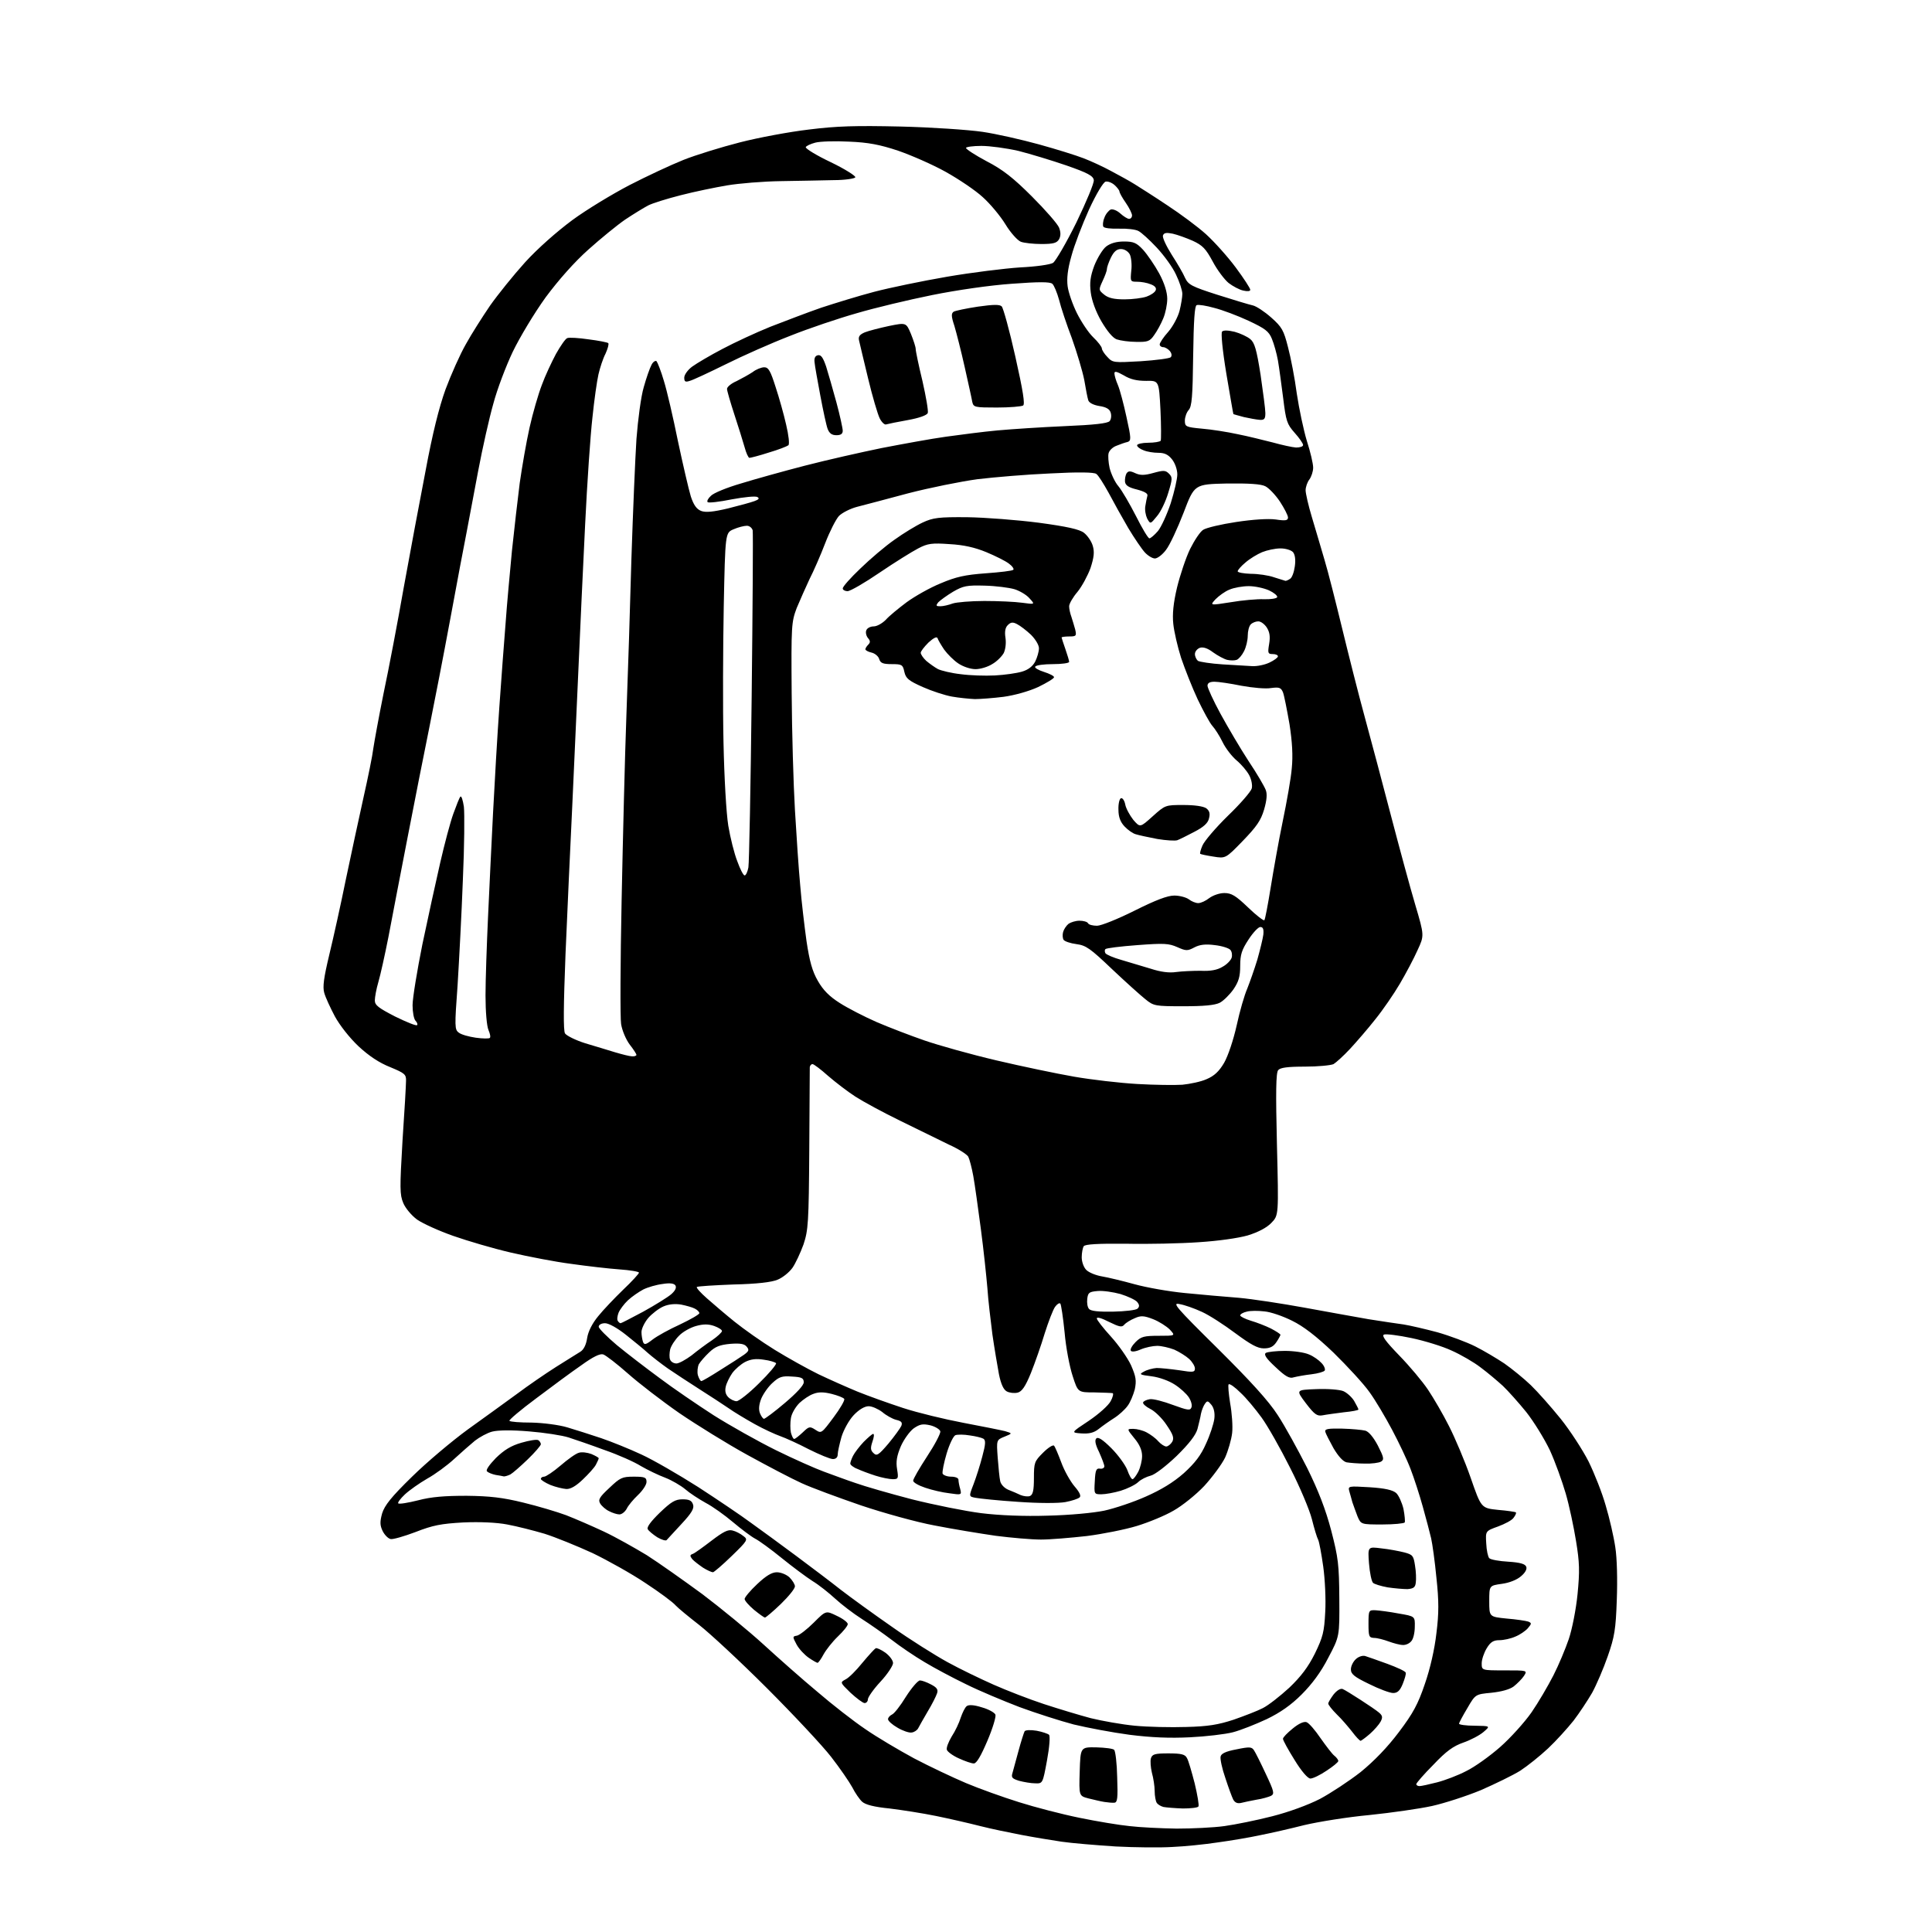 <?xml version="1.0" encoding="UTF-8" standalone="no"?>
<svg 
  version="1.1" 
  xmlns="http://www.w3.org/2000/svg" 
  xmlns:xlink="http://www.w3.org/1999/xlink" 
  xmlns:svg="http://www.w3.org/2000/svg"
  xmlns:rdf="http://www.w3.org/1999/02/22-rdf-syntax-ns#"
  xmlns:cc="http://creativecommons.org/ns#"
  xmlns:dc="http://purl.org/dc/elements/1.1/"
  viewBox="0 0 768 768"
  width="768"
  height="768"
>
<style>svg {background-color: white; }</style>"
<path stroke="none" fill="black" fill-rule="evenodd" d="M466.0,734.2C461.3,734.5 451.2,734.4 443.5,734.0C435.8,733.5 426.1,732.7 422.0,732.1C417.9,731.5 410.7,730.3 406.0,729.4C401.3,728.5 394.0,727.0 389.7,725.9C385.4,724.8 377.6,723.0 372.2,721.9C366.9,720.8 358.5,719.5 353.6,718.9C347.5,718.3 344.0,717.4 342.7,716.2C341.7,715.3 339.9,712.7 338.8,710.5C337.6,708.3 333.9,702.9 330.4,698.4C327.0,694.0 315.4,681.6 304.8,671.0C294.2,660.4 282.1,649.2 278.0,646.0C273.9,642.8 269.6,639.3 268.5,638.1C267.5,636.9 262.1,632.9 256.6,629.3C251.1,625.6 241.6,620.3 235.6,617.4C229.5,614.6 220.9,611.1 216.5,609.7C212.1,608.4 205.4,606.7 201.6,606.0C197.4,605.2 190.7,604.9 184.1,605.2C175.3,605.7 172.1,606.3 165.2,609.0C160.7,610.7 156.2,612.0 155.3,611.8C154.3,611.6 152.9,610.2 152.1,608.6C151.0,606.3 151.0,604.9 151.9,601.6C152.9,598.4 155.5,595.1 163.8,587.0C169.7,581.2 179.7,572.8 186.0,568.2C192.3,563.7 201.1,557.3 205.5,554.1C209.9,550.8 216.9,546.0 221.0,543.4C225.1,540.8 229.5,538.1 230.6,537.4C232.0,536.6 233.0,534.6 233.4,531.9C233.8,529.3 235.4,526.1 237.8,523.2C239.8,520.7 244.3,516.0 247.7,512.7C251.2,509.4 254.0,506.3 254.0,505.9C254.0,505.5 250.5,504.9 246.2,504.6C242.0,504.3 233.3,503.3 227.0,502.4C220.7,501.6 209.9,499.5 203.0,497.9C196.1,496.3 185.9,493.3 180.2,491.3C174.5,489.3 168.1,486.4 165.8,484.8C163.6,483.2 161.1,480.2 160.3,478.2C158.9,474.9 158.9,472.3 160.0,453.5C160.8,441.9 161.4,431.2 161.4,429.7C161.5,427.1 160.9,426.6 155.1,424.2C150.8,422.5 146.7,419.8 142.5,415.9C138.9,412.5 135.0,407.5 133.1,404.0C131.3,400.6 129.4,396.5 128.9,394.7C128.2,392.3 128.7,388.7 130.9,379.5C132.5,372.9 135.5,359.4 137.5,349.5C139.6,339.6 142.7,325.0 144.5,317.0C146.3,309.0 148.1,300.2 148.4,297.5C148.8,294.8 150.6,284.9 152.5,275.5C154.5,266.1 158.1,247.2 160.5,233.5C163.0,219.8 166.9,198.8 169.2,187.0C171.9,172.5 174.5,162.0 177.1,154.8C179.3,148.9 182.9,140.8 185.2,136.8C187.4,132.8 191.8,125.9 194.8,121.5C197.9,117.1 204.1,109.4 208.7,104.3C213.7,98.8 221.3,92.1 227.5,87.5C233.2,83.3 243.5,77.1 250.2,73.6C257.0,70.1 266.6,65.6 271.6,63.6C276.6,61.6 286.7,58.5 294.1,56.6C301.5,54.7 313.8,52.4 321.5,51.5C332.7,50.1 340.0,49.9 358.0,50.3C370.4,50.6 385.0,51.6 390.5,52.4C396.0,53.2 406.1,55.5 413.0,57.4C419.9,59.3 427.9,61.8 430.7,62.9C433.6,64.0 438.6,66.3 441.7,68.0C444.9,69.7 449.1,72.0 451.0,73.2C452.9,74.4 458.8,78.1 464.0,81.6C469.2,85.0 476.2,90.2 479.4,93.1C482.7,96.1 488.0,102.0 491.2,106.3C494.4,110.6 497.0,114.6 497.0,115.2C497.0,115.8 495.9,115.9 494.2,115.5C492.7,115.2 490.1,113.8 488.4,112.5C486.8,111.2 483.9,107.4 482.1,104.0C479.3,98.8 478.0,97.5 474.1,95.7C471.6,94.6 468.0,93.3 466.2,92.9C463.7,92.4 462.7,92.5 462.3,93.6C462.0,94.4 463.6,97.8 465.8,101.3C468.0,104.7 470.4,108.8 471.1,110.5C472.4,113.2 473.7,113.9 484.0,117.2C490.3,119.2 496.6,121.1 498.0,121.4C499.4,121.7 502.7,123.9 505.3,126.2C509.6,130.0 510.3,131.3 512.0,138.0C513.1,142.1 514.7,150.4 515.5,156.5C516.4,162.5 518.2,171.0 519.5,175.3C520.9,179.6 522.0,184.3 522.0,185.9C522.0,187.4 521.3,189.5 520.5,190.6C519.7,191.6 519.0,193.6 519.0,194.9C519.0,196.1 520.1,201.0 521.5,205.6C522.9,210.2 525.1,217.8 526.5,222.5C527.9,227.1 531.0,239.4 533.5,249.7C536.0,260.0 540.0,275.9 542.5,285.0C545.0,294.1 549.7,311.9 553.0,324.5C556.3,337.1 560.6,353.0 562.6,359.7C566.2,371.9 566.2,371.9 563.5,377.7C562.1,380.9 558.9,386.9 556.5,391.0C554.1,395.1 549.7,401.5 546.7,405.2C543.8,408.9 539.2,414.2 536.7,416.9C534.1,419.7 531.1,422.4 530.1,423.0C529.0,423.5 523.9,424.0 518.7,424.0C511.8,424.0 508.9,424.4 508.1,425.4C507.2,426.4 507.1,434.2 507.6,454.9C508.3,483.1 508.3,483.1 505.4,486.1C503.6,488.0 500.2,489.8 496.0,491.1C492.1,492.2 484.3,493.3 476.5,493.8C469.4,494.3 456.3,494.6 447.5,494.4C436.5,494.3 431.3,494.6 430.8,495.4C430.4,496.0 430.0,498.0 430.0,499.8C430.0,501.6 430.8,503.8 431.8,504.8C432.9,505.9 435.7,507.0 438.1,507.4C440.5,507.8 446.3,509.2 451.0,510.5C455.7,511.8 464.7,513.4 471.0,514.0C477.3,514.6 487.0,515.5 492.5,515.9C498.0,516.4 509.7,518.2 518.5,519.8C527.3,521.4 538.8,523.5 544.0,524.4C549.2,525.2 555.5,526.2 558.0,526.5C560.5,526.9 566.5,528.3 571.4,529.6C576.3,531.0 583.0,533.5 586.4,535.2C589.8,536.9 595.0,540.0 598.0,542.0C601.0,544.1 605.8,548.0 608.5,550.6C611.3,553.3 616.6,559.3 620.4,564.0C624.1,568.6 629.1,576.3 631.5,581.0C633.8,585.7 636.9,593.5 638.3,598.5C639.8,603.5 641.5,610.9 642.1,615.0C642.8,619.4 643.0,628.1 642.7,636.0C642.3,647.7 641.8,650.7 639.1,658.4C637.4,663.3 634.6,669.8 632.9,672.9C631.1,676.0 627.8,681.0 625.5,684.0C623.1,687.0 618.6,692.0 615.4,695.0C612.1,698.1 607.2,702.0 604.3,703.9C601.4,705.7 594.4,709.1 588.7,711.6C582.9,714.0 574.2,716.8 569.3,717.9C564.3,719.0 553.1,720.6 544.4,721.5C535.7,722.3 524.0,724.2 518.5,725.5C513.0,726.9 505.1,728.7 501.0,729.5C496.9,730.4 489.2,731.7 484.0,732.4C478.8,733.2 470.7,734.0 466.0,734.2zM467.7,726.9C473.8,726.9 482.4,726.5 486.7,725.9C491.0,725.3 499.5,723.6 505.7,722.0C512.4,720.3 520.0,717.5 524.7,715.1C529.0,712.8 536.3,708.0 540.9,704.4C546.3,700.0 551.6,694.5 556.1,688.5C561.7,681.1 563.7,677.4 566.4,669.4C568.5,663.4 570.3,655.5 571.0,649.2C572.0,641.3 572.0,636.4 571.0,627.2C570.4,620.8 569.4,613.7 568.9,611.5C568.4,609.3 566.9,603.7 565.6,599.0C564.3,594.3 562.1,587.5 560.7,583.9C559.3,580.2 556.0,573.3 553.4,568.4C550.8,563.5 546.8,556.7 544.4,553.4C542.0,550.0 535.5,543.0 530.1,537.7C523.2,531.1 518.1,527.2 513.6,525.0C510.0,523.2 505.1,521.5 502.6,521.3C500.1,521.0 497.0,521.0 495.6,521.4C494.2,521.7 493.0,522.4 493.0,522.9C493.0,523.3 494.9,524.3 497.2,525.0C499.6,525.7 503.2,527.1 505.2,528.1C507.3,529.2 509.0,530.3 509.0,530.6C509.0,530.8 508.3,532.2 507.4,533.5C506.2,535.3 504.9,536.0 502.4,536.0C499.9,536.0 497.2,534.5 491.1,530.0C486.7,526.7 480.7,522.8 477.8,521.5C474.8,520.1 470.8,518.7 468.9,518.4C465.8,517.7 467.3,519.5 484.1,536.1C497.1,549.0 504.3,556.9 507.9,562.5C510.8,566.9 516.0,576.4 519.6,583.5C524.1,592.6 527.0,600.1 529.2,608.5C532.0,619.3 532.3,622.0 532.4,635.5C532.5,650.5 532.5,650.5 528.0,659.0C525.1,664.7 521.5,669.5 517.4,673.6C513.2,677.8 508.9,680.8 503.5,683.4C499.2,685.4 493.2,687.8 490.1,688.6C487.0,689.4 479.3,690.3 473.0,690.6C465.0,691.0 457.7,690.7 449.0,689.6C442.2,688.7 432.2,686.8 426.8,685.5C421.5,684.1 411.8,681.0 405.3,678.6C398.8,676.1 389.2,672.1 384.0,669.5C378.8,667.0 371.3,663.0 367.5,660.7C363.6,658.4 357.7,654.4 354.5,651.9C351.2,649.4 345.8,645.6 342.5,643.5C339.2,641.4 334.5,637.8 332.0,635.5C329.5,633.2 325.5,630.0 323.0,628.5C320.5,626.9 315.0,622.8 310.8,619.4C306.5,615.9 301.7,612.4 300.1,611.6C298.6,610.8 294.6,607.8 291.4,605.1C288.1,602.3 283.2,598.8 280.5,597.4C277.8,595.9 274.1,593.5 272.4,592.0C270.6,590.5 267.0,588.4 264.4,587.4C261.7,586.4 257.4,584.3 254.8,582.8C252.3,581.2 245.8,578.3 240.3,576.4C234.9,574.4 228.5,572.2 226.0,571.4C223.5,570.6 216.5,569.5 210.3,569.0C203.2,568.4 197.9,568.5 195.6,569.1C193.7,569.6 190.6,571.3 188.8,572.7C187.0,574.2 183.2,577.5 180.5,580.0C177.8,582.5 172.9,586.1 169.8,587.8C166.7,589.6 162.7,592.4 160.9,594.1C159.2,595.7 158.0,597.3 158.3,597.6C158.6,598.0 162.2,597.4 166.2,596.4C171.5,595.0 176.8,594.6 185.5,594.6C194.7,594.7 199.9,595.3 208.0,597.3C213.8,598.7 221.5,601.0 225.0,602.3C228.6,603.7 235.3,606.6 240.0,608.8C244.7,611.0 252.3,615.3 257.1,618.2C261.8,621.2 271.7,628.2 279.2,633.7C286.6,639.3 297.6,648.3 303.5,653.7C309.4,659.1 319.0,667.6 324.9,672.5C330.7,677.5 339.3,684.2 343.9,687.3C348.5,690.5 357.3,695.7 363.4,699.0C369.5,702.2 378.8,706.6 384.0,708.8C389.2,711.0 398.7,714.4 405.1,716.4C411.4,718.4 422.2,721.2 429.1,722.6C435.9,724.0 444.9,725.5 449.0,725.9C453.1,726.4 461.5,726.8 467.7,726.9zM470.2,718.9C467.1,718.8 463.6,718.5 462.5,718.3C461.4,718.0 460.2,717.3 459.8,716.6C459.4,716.0 459.0,713.9 459.0,712.0C459.0,710.1 458.5,706.8 457.9,704.7C457.4,702.6 457.2,700.0 457.5,699.0C458.0,697.3 459.1,697.0 464.5,697.0C469.6,697.0 471.1,697.4 471.8,698.8C472.4,699.7 473.7,704.3 474.9,708.9C476.0,713.5 476.7,717.6 476.4,718.1C476.1,718.6 473.3,718.9 470.2,718.9zM443.0,716.6C442.2,716.7 440.4,716.5 439.0,716.3C437.6,716.1 434.8,715.4 432.7,714.9C428.9,713.9 428.9,713.9 429.2,704.2C429.5,694.5 429.5,694.5 435.8,694.6C439.3,694.7 442.5,695.1 442.9,695.6C443.4,696.1 444.0,701.0 444.1,706.5C444.4,714.8 444.2,716.5 443.0,716.6zM493.3,716.7C491.9,717.0 490.9,716.6 490.2,715.3C489.7,714.3 488.3,710.5 487.1,706.8C485.8,703.1 485.0,699.3 485.2,698.3C485.4,697.1 487.2,696.2 491.5,695.4C496.8,694.3 497.6,694.4 498.5,695.8C499.1,696.7 501.2,700.9 503.2,705.2C506.5,712.2 506.7,713.1 505.2,713.9C504.3,714.3 501.7,715.1 499.5,715.4C497.3,715.8 494.5,716.4 493.3,716.7zM564.3,710.0C565.0,710.0 568.2,709.3 571.3,708.5C574.4,707.7 579.7,705.7 582.9,704.0C586.2,702.4 592.2,698.1 596.3,694.5C600.4,690.9 606.0,684.7 608.8,680.7C611.5,676.8 615.4,670.1 617.5,666.0C619.6,661.9 622.3,655.4 623.6,651.6C624.9,647.8 626.5,639.8 627.1,633.7C628.0,624.5 627.9,621.1 626.5,612.6C625.6,607.0 623.8,598.5 622.4,593.7C621.0,588.9 618.2,581.1 616.1,576.5C613.9,571.9 609.7,565.1 606.7,561.3C603.7,557.6 599.5,552.9 597.4,550.9C595.2,548.9 591.3,545.6 588.6,543.6C585.9,541.5 580.7,538.5 577.1,536.9C573.5,535.2 566.3,533.0 561.1,531.9C555.9,530.8 551.0,530.2 550.2,530.5C549.1,530.9 550.7,533.1 556.2,538.8C560.3,543.0 565.5,549.2 567.7,552.5C569.9,555.8 573.7,562.3 576.0,566.9C578.4,571.6 582.3,580.8 584.6,587.4C588.8,599.5 588.8,599.5 595.5,600.2C599.2,600.5 602.4,601.0 602.6,601.2C602.8,601.5 602.4,602.4 601.7,603.3C601.1,604.3 598.2,605.8 595.5,606.8C590.5,608.6 590.5,608.6 590.8,613.5C590.9,616.2 591.5,618.9 592.0,619.4C592.6,620.0 596.0,620.6 599.6,620.8C604.3,621.1 606.3,621.7 606.7,622.8C607.1,623.7 606.3,625.2 604.6,626.6C603.0,628.0 600.0,629.2 597.0,629.6C592.0,630.3 592.0,630.3 592.0,636.5C592.0,642.7 592.0,642.7 598.9,643.4C602.7,643.7 606.6,644.3 607.5,644.6C608.9,645.2 608.9,645.4 607.3,647.3C606.3,648.4 604.1,649.9 602.3,650.6C600.5,651.4 597.7,652.0 596.0,652.0C593.7,652.0 592.5,652.7 591.0,655.2C589.9,657.0 589.0,659.7 589.0,661.2C589.0,664.0 589.0,664.0 598.1,664.0C607.2,664.0 607.2,664.0 605.8,666.2C605.0,667.4 603.1,669.3 601.7,670.4C600.1,671.6 596.7,672.5 592.8,672.9C586.5,673.5 586.5,673.5 583.3,679.0C581.5,682.0 580.0,684.8 580.0,685.2C580.0,685.6 582.8,686.0 586.2,686.0C592.5,686.1 592.5,686.1 589.7,688.5C588.2,689.8 584.6,691.7 581.7,692.7C577.7,694.1 574.9,696.1 569.8,701.5C566.0,705.3 563.0,708.8 563.0,709.2C563.0,709.7 563.6,710.0 564.3,710.0zM411.5,708.9C409.9,708.9 407.0,708.4 405.1,707.9C402.3,707.0 401.9,706.6 402.5,704.7C402.8,703.5 403.9,699.5 404.9,695.9C405.9,692.2 407.0,688.8 407.3,688.2C407.7,687.7 409.6,687.6 412.1,688.0C414.3,688.4 416.6,689.2 417.0,689.6C417.5,690.1 417.2,694.4 416.2,699.8C414.5,709.0 414.5,709.0 411.5,708.9zM520.9,707.0C519.9,707.0 517.4,704.2 514.6,699.6C512.1,695.6 510.0,691.8 510.0,691.2C510.0,690.6 511.8,688.8 513.9,687.1C516.3,685.1 518.4,684.2 519.4,684.6C520.4,685.0 522.8,687.8 524.9,690.9C527.1,694.0 529.5,697.2 530.4,697.9C531.3,698.6 532.0,699.6 532.0,700.0C532.0,700.5 529.9,702.2 527.3,703.9C524.8,705.6 521.9,707.0 520.9,707.0zM387.1,701.0C386.2,701.0 383.6,700.1 381.2,699.0C378.9,698.0 376.7,696.4 376.4,695.6C376.1,694.8 377.0,692.5 378.3,690.3C379.7,688.2 381.3,684.8 381.9,682.8C382.6,680.8 383.6,678.7 384.3,678.2C385.1,677.6 387.2,677.7 390.3,678.7C392.9,679.4 395.4,680.8 395.7,681.6C396.0,682.4 394.6,687.1 392.5,692.0C389.9,698.1 388.2,701.0 387.1,701.0zM540.9,692.0C540.5,692.0 539.0,690.4 537.5,688.4C536.0,686.5 533.3,683.3 531.4,681.5C529.5,679.6 528.0,677.7 528.0,677.2C528.0,676.7 529.0,675.1 530.1,673.6C531.4,672.0 532.8,671.1 533.7,671.4C534.5,671.7 537.7,673.7 540.8,675.7C543.9,677.7 547.3,680.0 548.2,680.8C549.6,682.0 549.7,682.7 548.8,684.4C548.2,685.5 546.3,687.7 544.6,689.2C542.9,690.7 541.2,691.9 540.9,692.0zM362.4,688.7C361.4,688.9 358.8,688.0 356.8,686.8C354.7,685.6 353.0,684.1 353.0,683.4C353.0,682.8 353.7,682.0 354.5,681.6C355.4,681.3 357.9,678.1 360.1,674.5C362.4,670.9 364.9,668.0 365.7,668.0C366.5,668.0 368.4,668.7 370.1,669.6C372.4,670.8 373.0,671.6 372.5,673.1C372.1,674.3 370.5,677.5 368.8,680.3C367.1,683.2 365.4,686.2 365.0,687.0C364.6,687.8 363.4,688.6 362.4,688.7zM471.5,686.5C480.2,686.3 484.3,685.6 490.4,683.6C494.7,682.1 499.9,680.1 502.0,679.0C504.2,677.9 508.9,674.2 512.5,670.9C517.2,666.4 520.0,662.7 522.7,657.3C525.9,650.7 526.4,648.7 526.8,640.8C527.1,635.8 526.7,627.7 526.0,622.7C525.3,617.7 524.4,612.9 524.0,612.1C523.5,611.2 522.4,607.5 521.5,603.9C520.6,600.3 516.7,591.0 512.8,583.4C509.0,575.8 503.9,566.8 501.5,563.5C499.1,560.2 495.4,555.7 493.1,553.6C490.9,551.4 488.8,549.9 488.4,550.3C488.1,550.6 488.4,554.0 489.0,557.8C489.7,561.6 490.1,567.0 489.8,569.6C489.5,572.3 488.2,576.7 487.0,579.4C485.7,582.1 481.9,587.2 478.7,590.7C475.4,594.2 469.9,598.6 466.5,600.5C463.1,602.5 456.5,605.2 451.9,606.6C447.3,608.0 438.3,609.8 432.0,610.6C425.7,611.3 417.5,612.0 413.8,612.0C410.1,612.0 402.0,611.3 395.8,610.5C389.6,609.6 378.6,607.8 371.5,606.4C364.4,605.1 351.1,601.4 342.2,598.4C333.2,595.3 322.6,591.4 318.7,589.6C314.7,587.8 305.0,582.7 297.0,578.3C289.0,573.9 276.9,566.4 270.0,561.7C263.1,556.9 254.0,549.9 249.6,546.0C245.3,542.2 240.9,538.8 239.8,538.4C238.5,538.0 235.8,539.3 231.1,542.7C227.3,545.3 219.2,551.3 213.1,555.9C206.9,560.5 202.2,564.5 202.5,564.8C202.8,565.2 206.8,565.5 211.3,565.5C215.8,565.6 222.2,566.4 225.5,567.4C228.8,568.4 234.9,570.3 239.0,571.7C243.1,573.1 250.3,576.0 255.0,578.2C259.6,580.3 269.8,586.2 277.5,591.1C285.2,596.1 294.7,602.5 298.6,605.4C302.5,608.2 310.6,614.1 316.5,618.5C322.4,622.9 330.5,629.0 334.4,632.1C338.3,635.1 347.4,641.7 354.6,646.7C361.8,651.8 371.7,658.0 376.6,660.7C381.5,663.4 389.8,667.4 395.0,669.7C400.2,672.0 409.2,675.5 415.0,677.4C420.8,679.3 429.1,681.8 433.6,683.0C438.1,684.1 445.9,685.5 451.1,686.0C456.3,686.5 465.5,686.7 471.5,686.5zM343.7,677.0C343.0,677.0 340.5,675.1 338.1,672.9C333.9,668.8 333.9,668.8 336.1,667.6C337.4,667.0 340.4,664.0 342.8,661.0C345.3,658.0 347.7,655.4 348.1,655.2C348.6,655.0 350.3,655.8 352.0,657.0C353.6,658.2 355.0,660.0 355.0,661.1C355.0,662.1 352.8,665.5 350.0,668.5C347.2,671.5 345.0,674.7 345.0,675.5C345.0,676.3 344.4,677.0 343.7,677.0zM553.8,673.0C552.5,673.0 548.2,671.4 544.2,669.4C538.4,666.6 537.0,665.5 537.0,663.6C537.0,662.3 537.9,660.5 539.0,659.5C540.1,658.5 541.7,658.0 542.7,658.3C543.7,658.6 547.6,660.0 551.5,661.4C555.3,662.8 558.6,664.3 558.8,664.9C559.0,665.4 558.4,667.4 557.6,669.4C556.5,672.1 555.5,673.0 553.8,673.0zM325.0,661.0C324.7,661.0 323.1,660.1 321.5,659.0C319.9,657.9 317.7,655.6 316.7,653.8C315.0,650.6 315.0,650.5 316.8,650.2C317.8,650.0 320.8,647.7 323.5,645.0C328.3,640.2 328.3,640.2 332.6,642.3C335.0,643.4 337.0,644.9 337.0,645.6C337.0,646.3 335.2,648.5 333.1,650.5C330.9,652.6 328.4,655.8 327.4,657.6C326.4,659.5 325.3,661.0 325.0,661.0zM557.6,653.9C556.5,653.9 553.9,653.2 552.0,652.5C550.1,651.8 547.5,651.1 546.2,651.1C544.2,651.0 544.0,650.5 544.0,645.5C544.0,640.1 544.1,640.0 546.8,640.1C548.3,640.2 552.4,640.7 556.0,641.4C562.5,642.5 562.5,642.5 562.4,646.7C562.4,649.0 561.8,651.6 561.0,652.4C560.3,653.3 558.8,654.0 557.6,653.9zM304.1,643.0C303.7,643.0 301.8,641.6 299.7,639.9C297.7,638.2 296.0,636.3 296.0,635.6C296.0,635.0 298.2,632.3 301.0,629.7C304.5,626.4 306.8,625.0 308.8,625.0C310.4,625.0 312.6,625.9 313.8,627.0C315.0,628.2 316.0,629.8 316.0,630.6C316.0,631.5 313.5,634.6 310.4,637.6C307.3,640.6 304.4,643.0 304.1,643.0zM559.5,631.7C557.9,631.7 554.3,631.4 551.6,631.0C548.9,630.5 546.3,629.7 545.8,629.2C545.2,628.6 544.5,625.2 544.2,621.5C543.7,614.8 543.7,614.8 549.1,615.5C552.1,615.8 556.2,616.6 558.2,617.1C561.6,618.0 561.9,618.4 562.5,622.4C562.9,624.7 563.0,627.8 562.8,629.1C562.6,631.0 561.9,631.5 559.5,631.7zM283.4,625.0C282.9,625.0 281.1,624.2 279.5,623.2C277.9,622.1 275.9,620.6 275.2,619.8C274.2,618.5 274.2,618.1 275.4,617.7C276.2,617.4 279.5,615.0 282.9,612.4C287.5,608.9 289.4,607.9 291.2,608.4C292.5,608.7 294.4,609.7 295.5,610.6C297.4,612.0 297.3,612.3 290.9,618.5C287.2,622.1 283.8,625.0 283.4,625.0zM265.0,612.2C264.7,612.6 263.0,612.1 261.3,611.1C259.6,610.0 257.9,608.6 257.5,607.9C257.0,607.1 258.7,604.8 262.3,601.3C266.8,597.0 268.4,596.0 271.3,596.0C274.0,596.0 275.0,596.5 275.5,598.1C276.0,599.6 275.0,601.4 270.9,605.8C268.0,608.9 265.4,611.8 265.0,612.2zM549.5,606.0C541.0,606.0 541.0,606.0 539.6,602.7C538.9,600.8 538.0,598.4 537.6,597.2C537.3,596.0 536.7,594.0 536.4,592.9C535.8,590.7 535.9,590.7 544.4,591.2C550.6,591.6 553.6,592.3 555.0,593.5C556.0,594.4 557.3,597.3 557.9,599.8C558.4,602.4 558.6,604.8 558.4,605.2C558.1,605.6 554.1,606.0 549.5,606.0zM416.5,602.5C425.2,602.3 434.7,601.4 439.0,600.5C443.1,599.6 450.6,597.1 455.5,594.9C461.6,592.2 466.4,589.3 470.6,585.6C475.0,581.6 477.4,578.5 479.4,573.9C481.0,570.5 482.4,566.1 482.7,564.1C483.0,561.8 482.6,559.8 481.6,558.5C480.2,556.8 479.9,556.7 479.0,558.0C478.4,558.8 477.7,560.6 477.4,562.0C477.2,563.4 476.5,566.1 476.0,568.1C475.3,570.5 472.7,573.9 467.7,578.8C463.5,582.8 459.1,586.2 457.4,586.6C455.8,587.0 453.5,588.1 452.4,589.2C451.2,590.3 448.1,591.8 445.5,592.6C442.8,593.4 439.4,594.0 437.8,594.0C434.9,594.0 434.9,593.9 435.2,588.8C435.4,584.4 435.8,583.6 437.2,583.8C438.2,584.0 439.0,583.5 439.0,582.9C439.0,582.2 438.0,579.7 436.9,577.2C435.4,574.2 435.1,572.5 435.8,571.8C436.5,571.1 438.3,572.2 441.8,575.7C444.5,578.4 447.3,582.3 448.1,584.3C448.8,586.3 449.7,588.0 450.2,588.0C450.6,588.0 451.6,586.7 452.5,585.0C453.3,583.4 454.0,580.6 454.0,578.8C454.0,576.5 453.0,574.2 450.9,571.7C447.9,568.0 447.9,568.0 450.5,568.0C451.9,568.0 454.3,568.6 455.8,569.4C457.3,570.2 459.4,571.7 460.4,572.9C461.5,574.1 462.9,575.0 463.6,575.0C464.3,575.0 465.4,574.1 466.0,573.1C466.8,571.6 466.3,570.2 463.7,566.4C462.0,563.8 459.0,560.9 457.3,560.1C455.5,559.2 454.2,558.0 454.4,557.5C454.5,557.0 455.8,556.4 457.1,556.2C458.4,556.0 462.6,557.1 466.3,558.5C472.1,560.6 473.1,560.8 473.6,559.5C474.0,558.7 473.5,556.9 472.6,555.5C471.7,554.1 469.2,551.8 467.0,550.4C464.7,548.9 460.9,547.5 457.8,547.1C452.9,546.5 452.7,546.3 454.8,545.2C456.0,544.5 458.3,543.9 459.8,543.8C461.3,543.8 465.3,544.2 468.8,544.7C474.3,545.6 475.0,545.5 475.0,544.0C475.0,543.1 474.0,541.4 472.7,540.2C471.5,539.1 468.8,537.4 466.8,536.5C464.7,535.7 461.7,535.0 460.0,535.0C458.3,535.0 455.4,535.6 453.5,536.4C451.5,537.3 449.8,537.5 449.5,536.9C449.2,536.4 450.0,534.9 451.4,533.5C453.6,531.3 454.8,531.0 460.6,531.0C467.3,531.0 467.3,531.0 465.0,528.5C463.7,527.2 460.7,525.3 458.4,524.4C454.8,523.0 453.5,522.9 451.1,524.0C449.4,524.7 447.6,525.8 446.9,526.6C446.0,527.7 445.0,527.5 440.9,525.5C438.0,524.0 436.0,523.4 436.0,524.1C436.0,524.7 438.5,527.9 441.6,531.3C444.6,534.6 448.2,539.7 449.6,542.7C451.6,547.3 451.8,548.8 451.1,552.3C450.5,554.5 449.3,557.5 448.2,558.9C447.2,560.3 444.8,562.5 442.9,563.7C441.0,564.9 438.3,566.8 436.8,568.0C434.8,569.6 432.9,570.0 429.8,569.8C425.7,569.5 425.7,569.5 432.8,564.8C436.8,562.1 440.6,558.7 441.5,557.0C442.4,555.4 442.7,553.9 442.3,553.8C441.8,553.7 438.6,553.6 435.0,553.5C428.5,553.5 428.5,553.5 426.4,547.0C425.2,543.4 423.7,535.6 423.2,529.7C422.6,523.7 421.8,518.5 421.5,518.2C421.1,517.8 420.2,518.4 419.4,519.5C418.6,520.6 416.8,525.3 415.3,530.0C413.9,534.7 411.4,541.8 409.8,545.8C407.6,551.2 406.2,553.2 404.5,553.6C403.2,553.9 401.3,553.7 400.2,553.1C398.9,552.4 397.9,550.2 397.1,546.3C396.5,543.1 395.3,536.0 394.5,530.5C393.8,525.0 392.8,516.7 392.5,512.0C392.1,507.3 391.0,496.8 389.9,488.5C388.8,480.2 387.5,470.8 386.9,467.5C386.3,464.2 385.4,460.8 384.9,459.8C384.4,458.9 381.0,456.7 377.2,455.0C373.5,453.2 364.9,449.0 358.0,445.6C351.2,442.3 343.1,437.9 340.0,435.9C336.9,433.9 332.1,430.2 329.2,427.7C326.3,425.1 323.5,423.0 323.0,423.0C322.4,423.0 322.0,423.6 321.9,424.2C321.9,424.9 321.8,439.7 321.7,457.0C321.5,486.0 321.3,489.0 319.4,494.7C318.2,498.0 316.2,502.3 315.0,504.0C313.7,505.8 311.1,507.9 309.1,508.7C306.8,509.7 300.8,510.4 291.6,510.6C283.9,510.9 277.3,511.3 277.0,511.6C276.7,511.9 278.5,513.9 281.0,516.1C283.5,518.3 288.4,522.5 292.0,525.4C295.6,528.3 302.8,533.4 308.0,536.6C313.2,539.8 321.1,544.2 325.4,546.3C329.8,548.4 336.8,551.5 340.9,553.2C345.1,554.9 353.2,557.8 359.0,559.7C364.8,561.6 375.6,564.2 383.0,565.6C390.4,567.0 397.9,568.5 399.5,568.9C402.5,569.8 402.5,569.8 399.3,571.1C396.1,572.4 396.1,572.4 396.6,579.4C396.9,583.3 397.3,587.5 397.6,588.8C397.9,590.1 399.2,591.5 400.8,592.2C402.3,592.8 404.5,593.7 405.7,594.3C406.9,594.8 408.6,595.0 409.4,594.7C410.6,594.2 411.0,592.5 411.0,587.6C411.0,581.4 411.2,580.9 414.6,577.5C416.6,575.5 418.6,574.2 419.0,574.7C419.4,575.1 420.7,578.2 421.9,581.4C423.1,584.7 425.5,588.9 427.1,590.8C429.1,593.1 429.8,594.6 429.2,595.2C428.6,595.8 426.1,596.6 423.5,597.1C420.7,597.6 413.0,597.6 404.6,597.0C396.9,596.5 389.3,595.7 387.8,595.4C385.1,594.9 385.1,594.9 387.0,590.0C388.0,587.4 389.6,582.4 390.5,578.9C391.8,574.1 391.9,572.5 390.9,571.9C390.2,571.5 387.8,570.9 385.5,570.6C383.2,570.2 380.7,570.2 379.8,570.5C379.0,570.8 377.4,574.1 376.3,577.8C375.2,581.5 374.5,585.1 374.7,585.8C375.0,586.4 376.5,587.0 378.1,587.0C379.7,587.0 381.0,587.5 381.0,588.2C381.0,588.9 381.3,590.6 381.7,591.9C382.3,594.3 382.2,594.3 377.4,593.6C374.7,593.3 370.4,592.3 367.8,591.4C365.1,590.5 363.0,589.3 363.0,588.6C363.0,587.9 365.5,583.6 368.5,579.0C371.6,574.3 373.9,569.9 373.8,569.0C373.6,568.2 371.8,567.1 369.9,566.6C366.8,565.9 365.7,566.1 363.2,567.8C361.6,569.0 359.3,572.2 358.1,574.9C356.5,578.7 356.1,581.0 356.6,584.0C357.2,587.7 357.1,588.0 354.9,588.0C353.6,588.0 350.5,587.4 348.0,586.6C345.5,585.8 342.3,584.6 340.8,583.9C339.2,583.3 338.0,582.3 338.0,581.8C338.0,581.3 338.5,579.9 339.1,578.7C339.7,577.5 341.6,575.0 343.3,573.2C345.0,571.5 346.7,570.0 347.1,570.0C347.6,570.0 347.4,571.4 346.8,573.1C346.0,575.5 346.0,576.5 347.2,577.6C348.5,578.9 349.2,578.5 353.2,573.8C355.6,570.9 357.9,567.7 358.3,566.8C358.8,565.4 358.3,564.9 356.2,564.4C354.7,564.0 352.2,562.6 350.7,561.3C349.1,560.1 346.7,559.0 345.3,559.0C343.7,559.0 341.5,560.3 339.4,562.5C337.5,564.5 335.4,568.3 334.5,571.2C333.7,574.1 333.0,577.2 333.0,578.2C333.0,579.3 332.3,580.0 331.1,580.0C330.0,580.0 325.7,578.2 321.5,576.1C317.3,573.9 312.2,571.6 310.2,570.9C308.2,570.2 303.6,568.1 300.0,566.1C296.4,564.1 291.6,561.2 289.5,559.7C287.3,558.2 282.1,554.8 278.0,552.2C273.9,549.6 268.3,545.9 265.5,544.0C262.8,542.1 259.2,539.3 257.5,537.8C255.9,536.3 251.9,533.1 248.8,530.6C245.4,527.9 242.0,526.0 240.5,526.0C239.1,526.0 238.0,526.6 238.0,527.4C238.0,528.1 241.3,531.4 245.2,534.7C249.2,538.0 256.9,543.9 262.2,547.8C267.5,551.8 277.2,558.4 283.7,562.6C290.2,566.7 301.4,573.0 308.5,576.5C315.6,580.0 324.2,583.8 327.5,585.0C330.8,586.2 336.4,588.3 340.0,589.5C343.6,590.8 353.7,593.7 362.5,596.0C371.3,598.2 383.7,600.7 390.0,601.5C397.3,602.4 407.0,602.8 416.5,602.5zM246.2,602.0C245.3,602.0 243.4,601.4 242.1,600.7C240.8,600.1 239.2,598.7 238.6,597.7C237.7,596.2 238.2,595.2 242.2,591.5C246.5,587.4 247.3,587.0 251.9,587.0C256.4,587.0 257.0,587.3 257.0,589.1C257.0,590.2 255.5,592.5 253.6,594.3C251.7,596.1 249.7,598.5 249.1,599.8C248.4,601.0 247.2,602.0 246.2,602.0zM225.1,591.9C223.7,591.8 220.8,591.1 218.8,590.3C216.7,589.4 215.0,588.3 215.0,587.9C215.0,587.4 215.6,587.0 216.3,587.0C217.0,587.0 220.0,585.0 222.8,582.6C225.7,580.1 228.9,577.8 230.1,577.5C231.2,577.1 233.5,577.4 235.1,578.0C236.7,578.7 238.0,579.4 238.0,579.7C238.0,579.9 237.5,581.1 236.9,582.2C236.3,583.4 233.9,586.0 231.7,588.1C229.0,590.7 226.8,592.0 225.1,591.9zM200.3,586.9C199.9,586.8 198.4,586.5 197.0,586.3C195.6,586.0 194.1,585.4 193.6,584.9C193.0,584.4 194.5,582.3 197.1,579.6C200.4,576.4 203.1,574.7 207.3,573.5C210.4,572.6 213.4,572.1 214.0,572.5C214.5,572.8 215.0,573.6 215.0,574.1C215.0,574.6 212.7,577.3 209.8,580.1C206.9,582.9 203.8,585.6 202.9,586.1C201.9,586.6 200.8,586.9 200.3,586.9zM542.5,581.8C539.8,581.8 536.5,581.5 535.3,581.3C533.9,581.0 532.0,578.9 530.1,575.7C528.5,572.8 527.0,569.9 526.8,569.1C526.6,568.0 528.0,567.8 533.5,567.9C537.4,568.0 541.5,568.4 542.7,568.7C544.0,569.0 545.9,571.2 547.7,574.6C550.1,579.3 550.3,580.2 549.0,581.0C548.2,581.5 545.2,581.9 542.5,581.8zM315.7,572.0C316.1,572.0 317.6,570.8 319.1,569.4C321.6,567.0 321.9,566.9 324.2,568.4C326.5,569.9 326.6,569.8 331.3,563.5C334.0,559.9 335.9,556.6 335.6,556.1C335.3,555.6 333.0,554.7 330.6,554.1C327.4,553.3 325.3,553.3 323.3,554.1C321.8,554.6 319.3,556.3 317.8,557.7C316.3,559.2 314.7,561.8 314.4,563.7C314.1,565.5 314.1,568.1 314.4,569.5C314.8,570.9 315.3,572.0 315.7,572.0zM303.7,564.0C304.1,564.0 307.9,561.2 312.0,557.7C316.6,553.8 319.5,550.7 319.5,549.5C319.5,547.8 318.7,547.4 314.8,547.2C310.9,546.9 309.7,547.3 307.1,549.7C305.4,551.2 303.4,554.1 302.6,556.0C301.7,558.3 301.5,560.3 302.1,561.8C302.6,563.0 303.3,564.0 303.7,564.0zM525.8,562.6C523.6,563.0 522.6,562.4 519.1,557.8C515.1,552.5 515.1,552.5 523.2,552.2C527.7,552.0 532.6,552.4 534.0,553.0C535.4,553.6 537.4,555.4 538.3,556.9C539.2,558.5 540.0,560.0 540.0,560.3C540.0,560.6 537.4,561.1 534.2,561.4C531.1,561.8 527.3,562.3 525.8,562.6zM292.8,557.0C293.7,557.0 297.8,553.8 301.7,549.9C305.7,546.0 308.7,542.4 308.5,541.9C308.2,541.5 306.0,540.8 303.6,540.5C300.5,540.0 298.4,540.3 296.2,541.4C294.5,542.3 292.3,544.2 291.1,545.8C290.0,547.4 288.8,549.8 288.5,551.2C288.1,552.9 288.4,554.3 289.5,555.4C290.4,556.3 291.9,557.0 292.8,557.0zM278.8,549.0C279.2,549.0 282.6,547.0 286.5,544.5C290.4,542.1 294.5,539.4 295.8,538.5C297.7,537.1 297.9,536.6 296.8,535.3C295.9,534.2 294.2,533.9 290.3,534.2C286.1,534.6 284.3,535.3 281.9,537.6C280.2,539.2 278.4,541.3 277.8,542.3C277.3,543.4 277.1,545.3 277.4,546.6C277.8,547.9 278.4,549.0 278.8,549.0zM514.3,547.5C512.6,548.1 511.0,547.2 507.0,543.4C503.3,540.0 502.3,538.4 503.2,537.8C503.9,537.4 507.3,537.0 510.8,537.0C514.2,537.0 518.5,537.6 520.3,538.4C522.1,539.1 524.3,540.7 525.3,541.8C526.4,542.9 526.9,544.3 526.6,544.8C526.3,545.3 523.9,546.0 521.3,546.3C518.6,546.6 515.5,547.2 514.3,547.5zM268.9,542.0C269.9,542.0 272.6,540.5 274.9,538.8C277.1,537.0 280.7,534.3 283.0,532.8C285.2,531.3 287.0,529.6 287.0,529.1C287.0,528.6 285.6,527.7 283.9,527.1C281.6,526.3 279.6,526.3 276.7,527.1C274.5,527.7 271.4,529.4 269.9,531.0C268.4,532.5 266.8,534.9 266.4,536.4C266.1,537.8 266.0,539.7 266.4,540.5C266.7,541.3 267.8,542.0 268.9,542.0zM259.4,532.5C261.2,531.1 266.1,528.4 270.3,526.5C274.5,524.5 278.0,522.5 278.0,522.0C278.0,521.5 277.2,520.7 276.2,520.2C275.3,519.7 272.8,519.0 270.8,518.6C268.5,518.2 265.9,518.4 263.8,519.3C261.9,520.1 259.2,522.2 257.7,523.9C256.2,525.7 255.0,528.2 255.0,529.5C255.0,530.8 255.3,532.5 255.6,533.4C256.1,534.7 256.7,534.6 259.4,532.5zM246.7,526.0C247.0,526.0 251.0,523.9 255.7,521.4C260.4,518.8 265.4,515.7 266.8,514.5C268.4,513.1 269.0,511.9 268.5,511.0C268.0,510.2 266.4,509.9 263.4,510.4C260.9,510.7 257.5,511.7 255.7,512.6C254.0,513.5 251.2,515.4 249.6,516.9C248.1,518.3 246.4,520.6 245.9,521.8C245.4,523.1 245.2,524.6 245.6,525.1C245.9,525.6 246.4,526.0 246.7,526.0zM442.5,521.4C447.2,521.3 451.6,520.8 452.2,520.2C453.0,519.4 453.0,518.7 452.0,517.5C451.3,516.7 448.3,515.3 445.4,514.4C442.5,513.6 438.4,513.0 436.3,513.2C433.0,513.5 432.5,513.8 432.2,516.3C432.0,517.9 432.3,519.7 432.9,520.3C433.6,521.2 436.8,521.5 442.5,521.4zM470.0,431.2C473.0,430.9 477.4,430.0 479.6,429.0C482.7,427.7 484.6,425.9 486.6,422.5C488.2,419.7 490.3,413.4 491.6,407.6C492.8,402.0 494.7,395.5 495.8,393.0C496.8,390.5 498.6,385.4 499.8,381.5C500.9,377.6 502.0,373.1 502.2,371.5C502.4,369.4 502.1,368.5 501.0,368.5C500.2,368.5 498.1,370.7 496.3,373.5C493.6,377.6 493.0,379.5 493.0,383.9C493.0,388.2 492.4,390.2 490.3,393.3C488.8,395.4 486.4,397.8 484.9,398.6C482.9,399.6 478.6,400.0 470.4,400.0C459.2,400.0 458.6,399.9 455.3,397.2C453.4,395.7 447.4,390.3 442.0,385.2C433.4,377.0 431.7,375.8 427.9,375.3C425.5,375.0 423.2,374.2 422.8,373.6C422.4,373.0 422.3,371.6 422.6,370.5C422.9,369.4 423.9,367.9 424.8,367.2C425.7,366.6 427.6,366.0 429.1,366.0C430.6,366.0 432.2,366.4 432.5,367.0C432.8,367.6 434.4,368.0 436.1,368.0C437.7,368.0 444.4,365.3 451.0,362.0C459.4,357.8 464.1,356.0 466.8,356.0C468.9,356.0 471.5,356.7 472.6,357.5C473.6,358.3 475.3,359.0 476.3,359.0C477.4,359.0 479.3,358.1 480.7,357.0C482.2,355.9 484.8,355.0 486.7,355.0C489.5,355.0 491.2,356.0 496.1,360.7C499.3,363.8 502.3,366.1 502.6,365.8C502.9,365.5 504.0,359.7 505.1,352.9C506.2,346.1 508.3,334.2 509.9,326.5C511.5,318.8 513.2,309.3 513.5,305.4C514.0,300.5 513.7,295.0 512.6,287.9C511.6,282.2 510.5,276.5 510.0,275.2C509.2,273.3 508.5,273.1 505.3,273.5C503.2,273.9 497.9,273.4 493.5,272.6C489.1,271.7 484.3,271.0 482.8,271.0C480.9,271.0 480.0,271.5 480.0,272.6C480.0,273.4 482.3,278.5 485.2,283.8C488.1,289.1 493.1,297.6 496.3,302.5C499.6,307.4 502.6,312.6 503.1,313.9C503.8,315.5 503.6,318.0 502.5,321.8C501.2,326.2 499.5,328.6 494.0,334.3C487.2,341.3 487.2,341.3 482.3,340.5C479.7,340.1 477.3,339.6 477.1,339.4C476.9,339.2 477.3,337.7 478.0,336.1C478.7,334.4 483.2,329.1 488.1,324.3C493.1,319.5 497.3,314.6 497.6,313.4C497.9,312.2 497.5,309.9 496.6,308.2C495.7,306.5 493.5,303.9 491.6,302.3C489.8,300.8 487.2,297.5 486.0,295.0C484.8,292.5 482.9,289.6 481.9,288.5C480.9,287.4 478.3,282.6 476.1,278.0C473.9,273.3 471.0,265.9 469.5,261.5C468.1,257.1 466.7,251.0 466.4,248.0C466.0,244.2 466.4,239.8 467.9,233.5C469.1,228.6 471.4,221.7 473.1,218.2C474.8,214.8 477.1,211.3 478.3,210.6C479.5,209.8 485.4,208.4 491.4,207.5C498.0,206.5 504.1,206.1 507.1,206.5C511.1,207.1 512.0,206.9 512.0,205.7C512.0,204.9 510.5,202.0 508.8,199.4C507.0,196.7 504.4,194.0 503.0,193.3C501.3,192.4 496.5,192.1 487.7,192.2C474.8,192.5 474.8,192.5 470.5,203.8C468.1,210.0 465.0,216.7 463.5,218.6C462.1,220.5 460.1,222.0 459.1,222.0C458.1,222.0 456.3,220.9 455.1,219.6C453.9,218.3 450.9,213.9 448.5,209.9C446.1,205.8 442.6,199.5 440.7,195.9C438.7,192.3 436.6,188.9 435.8,188.4C435.0,187.7 428.6,187.6 417.5,188.2C408.1,188.6 395.1,189.7 388.5,190.5C381.9,191.4 369.5,193.9 361.0,196.1C352.5,198.4 343.3,200.8 340.6,201.5C338.0,202.2 334.8,203.8 333.5,205.1C332.3,206.4 329.8,211.3 328.0,216.0C326.2,220.7 323.4,227.1 321.8,230.2C320.3,233.4 318.0,238.6 316.7,241.7C314.6,247.3 314.5,248.7 314.7,275.5C314.8,290.9 315.4,311.8 316.0,322.0C316.6,332.2 317.5,345.7 318.1,352.0C318.6,358.3 319.8,368.3 320.6,374.1C321.8,382.1 322.9,386.1 325.1,389.9C327.2,393.6 329.7,396.1 333.8,398.7C336.9,400.7 343.5,404.1 348.5,406.3C353.4,408.4 362.0,411.7 367.5,413.6C373.0,415.5 385.8,419.1 396.0,421.5C406.2,423.9 420.1,426.8 427.0,428.0C433.9,429.2 445.1,430.5 452.0,430.9C458.9,431.3 467.0,431.4 470.0,431.2zM251.2,419.9C252.2,420.0 253.0,419.7 253.0,419.3C253.0,419.0 251.8,417.1 250.3,415.2C248.8,413.2 247.3,409.6 246.9,407.1C246.5,404.6 246.6,382.5 247.1,358.0C247.6,333.5 248.4,300.4 249.0,284.5C249.6,268.6 250.5,240.4 251.0,222.0C251.6,203.6 252.5,182.2 253.0,174.5C253.6,166.7 254.8,157.6 255.9,153.9C256.9,150.3 258.3,146.3 259.0,145.0C259.6,143.8 260.6,143.2 261.0,143.6C261.4,144.1 262.8,147.6 263.9,151.4C265.1,155.2 267.6,166.0 269.5,175.4C271.5,184.8 273.8,194.7 274.6,197.3C275.7,200.7 276.9,202.4 278.7,203.1C280.5,203.8 283.5,203.5 289.4,202.1C293.8,201.0 298.6,199.7 299.9,199.2C301.6,198.6 302.0,198.1 301.1,197.6C300.4,197.1 295.8,197.6 290.9,198.5C286.0,199.5 281.6,200.0 281.3,199.6C280.9,199.2 281.5,198.1 282.6,197.1C283.6,196.0 289.0,193.8 294.5,192.2C300.0,190.5 311.5,187.3 320.0,185.1C328.5,182.9 342.2,179.8 350.5,178.1C358.8,176.5 370.2,174.4 376.0,173.6C381.8,172.8 391.0,171.6 396.5,171.1C402.0,170.6 414.0,169.8 423.2,169.4C435.1,168.9 440.3,168.3 441.1,167.4C441.7,166.7 441.9,165.2 441.5,164.0C441.1,162.6 439.7,161.8 437.0,161.4C434.6,161.0 432.9,160.1 432.6,159.1C432.3,158.2 431.6,154.6 431.0,151.0C430.3,147.5 428.1,140.1 426.1,134.5C424.0,129.0 421.7,122.1 421.0,119.2C420.2,116.3 419.0,113.4 418.3,112.8C417.3,112.0 413.0,112.0 402.2,112.8C393.6,113.4 380.4,115.3 370.5,117.3C361.1,119.2 347.7,122.4 340.6,124.5C333.5,126.5 321.6,130.5 314.1,133.5C306.6,136.4 295.1,141.5 288.5,144.8C281.8,148.1 275.4,151.1 274.2,151.4C272.4,152.0 272.0,151.7 272.0,150.1C272.0,149.0 273.4,147.0 275.2,145.7C277.0,144.4 282.4,141.2 287.2,138.7C291.9,136.2 300.5,132.2 306.2,129.9C311.9,127.7 321.0,124.2 326.5,122.3C332.0,120.5 341.4,117.6 347.5,116.0C353.6,114.4 366.6,111.7 376.5,110.0C386.4,108.3 399.4,106.7 405.5,106.3C411.8,106.0 417.4,105.2 418.6,104.5C419.7,103.7 423.9,96.5 427.9,88.4C431.8,80.3 435.0,72.7 434.8,71.6C434.6,69.9 432.3,68.7 424.0,65.8C418.2,63.8 409.6,61.2 404.9,60.0C400.1,58.9 393.5,58.0 390.1,58.0C386.8,58.0 384.0,58.4 384.0,58.8C384.0,59.3 387.7,61.7 392.2,64.1C398.6,67.4 402.8,70.7 410.2,78.1C415.6,83.5 420.4,89.0 421.0,90.5C421.7,92.3 421.7,93.8 421.0,95.1C420.1,96.6 418.8,97.0 414.0,97.0C410.8,97.0 407.1,96.6 405.8,96.1C404.5,95.6 401.7,92.5 399.7,89.2C397.7,85.9 393.6,81.0 390.7,78.4C387.8,75.7 381.1,71.2 375.9,68.3C370.7,65.4 362.2,61.7 357.0,59.9C349.8,57.5 345.1,56.6 337.5,56.3C332.0,56.0 326.0,56.2 324.1,56.7C322.2,57.2 320.5,58.0 320.3,58.5C320.2,59.1 324.6,61.8 330.3,64.5C335.9,67.2 340.3,70.0 340.0,70.5C339.7,71.0 335.9,71.6 331.5,71.6C327.1,71.7 317.6,71.9 310.5,72.0C303.4,72.1 293.7,72.9 289.0,73.7C284.3,74.5 276.0,76.2 270.6,77.6C265.1,79.0 259.3,80.8 257.6,81.7C255.9,82.6 251.8,85.1 248.5,87.3C245.3,89.5 238.7,94.9 233.9,99.2C228.4,104.1 222.1,111.2 216.9,118.2C212.3,124.6 206.6,134.1 203.8,139.9C201.1,145.6 197.6,154.8 196.1,160.5C194.5,166.1 191.8,178.1 190.1,187.1C188.4,196.1 186.3,207.1 185.5,211.5C184.6,215.9 181.7,231.4 179.0,246.0C176.3,260.6 172.5,280.1 170.6,289.5C168.7,298.9 164.8,318.4 162.0,333.0C159.2,347.6 155.7,365.4 154.4,372.5C153.0,379.6 151.2,387.7 150.4,390.4C149.6,393.1 149.0,396.4 149.0,397.7C149.0,399.6 150.5,400.7 157.1,404.1C161.6,406.3 165.5,407.9 165.8,407.5C166.1,407.2 165.8,406.4 165.2,405.8C164.5,405.1 164.0,402.3 164.0,399.6C164.0,396.8 165.8,385.9 167.9,375.4C170.1,364.9 173.3,350.3 175.0,342.9C176.7,335.5 179.0,326.8 180.2,323.5C181.4,320.2 182.6,317.1 183.0,316.7C183.4,316.2 184.0,318.0 184.4,320.7C184.7,323.3 184.6,336.4 184.0,349.7C183.5,363.1 182.5,381.9 181.9,391.6C180.7,408.1 180.7,409.3 182.4,410.5C183.4,411.3 186.4,412.1 189.1,412.5C191.9,412.9 194.4,412.9 194.7,412.6C195.1,412.3 194.8,410.9 194.2,409.5C193.5,408.0 193.0,402.1 193.0,395.7C193.0,389.5 193.5,375.5 194.0,364.5C194.5,353.5 195.4,334.8 196.0,323.0C196.6,311.2 197.7,292.3 198.5,281.0C199.3,269.7 200.4,254.7 201.0,247.5C201.5,240.3 202.7,227.5 203.5,219.0C204.4,210.5 205.8,198.3 206.6,192.0C207.5,185.7 209.2,175.8 210.5,170.0C211.8,164.2 214.0,156.6 215.4,153.0C216.7,149.4 219.3,143.9 221.0,140.7C222.8,137.5 224.8,134.6 225.5,134.4C226.2,134.1 230.0,134.3 234.0,134.9C238.0,135.4 241.5,136.1 241.8,136.4C242.1,136.8 241.6,138.6 240.7,140.6C239.7,142.5 238.5,146.2 237.9,148.8C237.3,151.4 236.2,159.1 235.5,166.0C234.7,172.9 233.4,192.0 232.6,208.5C231.8,225.0 230.6,250.2 230.0,264.5C229.4,278.8 228.2,303.8 227.5,320.0C226.7,336.2 225.5,362.9 224.8,379.3C224.0,399.8 223.9,409.7 224.6,410.8C225.2,411.7 228.8,413.5 232.6,414.7C236.4,415.8 241.8,417.5 244.5,418.3C247.2,419.1 250.3,419.9 251.2,419.9zM467.5,386.4C469.7,386.1 474.1,385.9 477.2,385.9C481.2,386.1 483.9,385.6 486.0,384.3C487.7,383.4 489.3,381.7 489.6,380.7C489.9,379.7 489.7,378.3 489.1,377.6C488.5,376.9 485.7,376.0 482.9,375.7C479.2,375.2 476.9,375.5 474.8,376.6C472.0,378.1 471.4,378.0 468.0,376.5C464.6,375.0 462.7,374.9 452.1,375.7C445.4,376.2 439.7,376.9 439.4,377.3C439.1,377.6 439.1,378.3 439.4,378.9C439.8,379.5 442.6,380.7 445.8,381.6C448.9,382.5 454.2,384.1 457.5,385.1C461.5,386.4 464.8,386.8 467.5,386.4zM296.0,348.0C296.5,348.0 297.2,346.5 297.5,344.8C297.8,343.0 298.4,312.5 298.8,277.0C299.2,241.5 299.4,211.7 299.2,210.8C298.9,209.8 297.9,209.0 296.9,209.0C295.8,209.0 293.4,209.6 291.6,210.4C288.3,211.8 288.3,211.8 287.7,241.1C287.4,257.3 287.3,281.5 287.6,295.0C287.9,309.4 288.7,323.1 289.5,328.2C290.3,333.0 291.9,339.4 293.1,342.4C294.2,345.5 295.5,348.0 296.0,348.0zM468.0,334.0C467.2,334.3 463.6,334.1 460.0,333.5C456.4,332.8 452.6,332.0 451.4,331.6C450.3,331.3 448.3,329.9 447.0,328.5C445.4,326.8 444.6,324.8 444.6,321.9C444.5,319.6 445.0,317.5 445.6,317.3C446.2,317.1 447.0,318.2 447.3,319.8C447.6,321.4 449.1,324.1 450.5,325.9C453.2,329.0 453.2,329.0 458.2,324.5C463.2,320.0 463.3,320.0 470.4,320.0C474.9,320.0 478.3,320.5 479.5,321.3C480.8,322.3 481.1,323.4 480.6,325.3C480.2,327.2 478.4,328.8 474.7,330.7C471.9,332.2 468.8,333.7 468.0,334.0zM387.5,277.9C385.3,277.8 381.2,277.4 378.4,276.9C375.6,276.4 370.4,274.7 366.8,273.1C361.2,270.6 360.1,269.7 359.5,267.1C358.9,264.2 358.5,264.0 354.5,264.0C351.0,264.0 350.0,263.6 349.5,262.0C349.2,260.9 347.8,259.7 346.4,259.4C345.1,259.1 344.0,258.5 344.0,258.1C344.0,257.7 344.5,256.9 345.2,256.2C346.0,255.4 346.0,254.7 345.0,253.6C344.3,252.7 344.0,251.3 344.4,250.5C344.7,249.7 346.0,249.0 347.3,249.0C348.6,249.0 350.7,247.8 352.1,246.4C353.4,244.9 357.2,241.8 360.4,239.4C363.7,237.0 369.7,233.6 373.9,231.9C380.0,229.3 383.6,228.5 391.8,227.9C397.5,227.5 402.5,226.9 402.8,226.5C403.2,226.2 402.4,225.0 401.0,224.0C399.7,223.0 395.7,221.0 392.1,219.5C387.5,217.6 383.0,216.6 377.5,216.3C370.5,215.8 368.8,216.0 365.0,218.0C362.5,219.3 355.6,223.6 349.7,227.6C343.7,231.7 338.0,235.0 336.9,235.0C335.9,235.0 335.0,234.5 335.0,233.9C335.0,233.2 338.1,229.7 342.0,226.0C345.8,222.3 351.9,217.1 355.5,214.6C359.1,212.0 364.2,208.9 366.8,207.7C370.9,205.8 373.1,205.5 384.5,205.6C391.6,205.7 404.5,206.7 413.0,207.8C424.1,209.3 429.1,210.4 430.9,211.8C432.3,212.9 433.9,215.2 434.4,217.0C435.1,219.4 434.9,221.5 433.5,225.8C432.4,228.8 430.1,233.1 428.3,235.3C426.5,237.4 425.0,240.0 425.0,241.0C425.0,242.0 425.4,243.9 425.9,245.2C426.3,246.5 427.0,248.7 427.4,250.2C428.0,252.8 427.8,253.0 425.0,253.0C423.4,253.0 422.0,253.2 422.0,253.4C422.0,253.6 422.7,255.7 423.5,258.0C424.3,260.3 425.0,262.6 425.0,263.1C425.0,263.6 422.1,264.0 418.6,264.0C415.0,264.0 411.9,264.4 411.5,265.0C411.2,265.5 412.8,266.4 415.0,267.1C417.2,267.8 419.0,268.7 419.0,269.2C419.0,269.7 416.2,271.4 412.7,273.1C409.0,274.8 403.3,276.4 398.9,277.0C394.9,277.5 389.7,277.9 387.5,277.9zM395.5,268.5C399.4,268.3 404.2,267.6 406.2,267.0C408.7,266.3 410.5,264.9 411.5,263.0C412.3,261.4 413.0,259.0 413.0,257.7C413.0,256.4 411.6,254.1 409.8,252.3C408.0,250.6 405.5,248.7 404.3,248.1C402.6,247.2 401.8,247.3 400.6,248.5C399.6,249.5 399.3,251.1 399.7,253.6C400.0,255.7 399.7,258.1 399.0,259.6C398.2,261.0 396.2,263.0 394.4,264.0C392.7,265.1 389.7,266.0 387.8,266.0C385.8,266.0 382.8,265.0 380.9,263.7C379.1,262.5 376.6,260.0 375.3,258.2C374.1,256.4 372.9,254.4 372.7,253.7C372.4,252.9 371.1,253.6 369.1,255.4C367.4,257.1 366.0,258.9 366.0,259.5C366.0,260.1 367.0,261.6 368.2,262.7C369.5,263.8 371.6,265.3 372.9,266.0C374.2,266.6 378.2,267.6 381.9,268.0C385.5,268.5 391.6,268.7 395.5,268.5zM497.8,264.8C499.7,264.9 502.7,264.3 504.6,263.4C506.5,262.5 508.0,261.4 508.0,260.9C508.0,260.4 507.1,260.0 505.9,260.0C504.0,260.0 503.9,259.6 504.5,256.0C505.0,253.0 504.7,251.3 503.6,249.5C502.7,248.1 501.2,247.0 500.2,247.0C499.2,247.0 497.9,247.5 497.2,248.2C496.5,248.9 496.0,250.9 496.0,252.7C496.0,254.6 495.3,257.4 494.5,258.9C493.7,260.5 492.4,262.0 491.6,262.3C490.8,262.6 489.1,262.6 487.8,262.3C486.6,262.0 484.0,260.6 482.2,259.3C480.1,257.7 478.3,257.1 477.0,257.5C475.9,257.9 475.0,259.0 475.0,260.0C475.0,261.0 475.6,262.2 476.2,262.7C476.9,263.1 481.3,263.8 486.0,264.1C490.7,264.4 496.0,264.7 497.8,264.8zM373.8,241.0C374.9,241.0 377.1,240.5 378.7,239.9C380.2,239.4 385.9,238.9 391.3,238.9C396.7,238.9 403.5,239.2 406.3,239.6C411.5,240.3 411.5,240.3 409.2,237.8C408.0,236.4 405.2,234.8 403.2,234.2C401.1,233.6 395.8,232.9 391.4,232.8C384.3,232.6 382.9,232.9 378.9,235.2C376.4,236.7 373.8,238.6 373.0,239.4C371.9,240.8 372.1,241.0 373.8,241.0zM489.2,239.4C493.8,238.6 499.7,238.1 502.4,238.2C505.1,238.3 507.5,237.9 507.7,237.4C507.9,236.8 506.4,235.6 504.5,234.7C502.5,233.8 498.9,233.0 496.4,233.0C494.0,233.0 490.5,233.6 488.7,234.4C486.9,235.1 484.5,236.9 483.2,238.2C480.9,240.7 480.9,240.7 489.2,239.4zM511.0,230.9C511.3,230.9 512.1,230.6 512.8,230.1C513.6,229.7 514.4,227.4 514.7,225.2C515.1,222.5 514.8,220.5 514.0,219.5C513.3,218.7 511.1,218.0 509.0,218.0C506.9,218.0 503.7,218.7 501.7,219.5C499.8,220.3 496.8,222.1 495.1,223.6C493.4,225.0 492.0,226.6 492.0,227.1C492.0,227.6 494.4,228.0 497.2,228.1C500.1,228.1 504.3,228.7 506.5,229.5C508.7,230.2 510.7,230.8 511.0,230.9zM456.9,214.0C457.4,214.0 458.9,212.7 460.3,211.1C461.6,209.5 463.9,204.5 465.4,200.0C466.8,195.5 468.0,190.4 468.0,188.6C468.0,186.7 467.1,184.1 465.9,182.6C464.4,180.7 462.9,180.0 460.5,180.0C458.6,180.0 456.0,179.6 454.6,179.0C453.2,178.5 452.0,177.6 452.0,177.0C452.0,176.5 454.0,176.0 456.4,176.0C458.9,176.0 461.1,175.6 461.4,175.2C461.6,174.8 461.6,169.2 461.3,162.9C460.7,151.3 460.7,151.3 455.6,151.4C451.9,151.4 449.3,150.8 446.7,149.2C444.0,147.7 443.0,147.4 443.0,148.4C443.0,149.2 443.6,151.3 444.4,153.1C445.2,155.0 446.7,160.7 447.8,165.8C449.7,174.4 449.7,175.2 448.2,175.7C447.2,175.9 445.3,176.6 443.8,177.2C442.4,177.7 441.0,179.0 440.7,180.1C440.4,181.1 440.6,183.8 441.1,186.1C441.7,188.4 443.2,191.7 444.6,193.3C446.0,195.0 449.1,200.3 451.6,205.2C454.0,210.0 456.4,214.0 456.9,214.0zM459.9,205.2C457.3,208.4 457.3,208.4 456.0,206.1C455.4,204.8 455.0,202.6 455.3,201.1C455.5,199.7 455.9,197.9 456.1,197.1C456.4,196.2 455.0,195.4 452.0,194.6C448.7,193.8 447.4,193.0 447.2,191.5C447.1,190.4 447.4,188.9 447.8,188.2C448.5,187.2 449.2,187.1 451.3,188.1C453.3,189.0 454.9,189.0 458.5,188.0C462.5,186.9 463.3,186.9 464.7,188.3C466.1,189.7 466.1,190.4 464.4,195.9C463.4,199.3 461.4,203.5 459.9,205.2zM297.9,182.0C297.5,182.0 296.6,180.1 296.0,177.8C295.3,175.4 293.5,169.5 291.9,164.7C290.3,159.8 289.0,155.3 289.0,154.6C289.0,153.8 290.7,152.4 292.8,151.5C294.8,150.5 297.7,148.9 299.2,147.9C300.6,146.8 302.7,146.0 303.8,146.0C305.5,146.0 306.3,147.5 308.3,153.8C309.7,158.0 311.6,164.8 312.5,168.8C313.5,173.0 313.9,176.5 313.4,177.0C312.9,177.4 309.4,178.8 305.6,179.9C301.9,181.1 298.4,182.0 297.9,182.0zM515.2,177.9C516.8,177.9 518.0,177.5 518.0,176.9C518.0,176.3 516.5,174.1 514.6,172.0C511.6,168.6 511.2,167.4 510.1,158.4C509.4,153.0 508.5,146.2 508.0,143.3C507.5,140.5 506.4,136.6 505.6,134.7C504.4,131.7 502.9,130.6 496.3,127.5C492.0,125.5 485.9,123.2 482.7,122.4C479.5,121.5 476.4,121.0 475.7,121.3C474.9,121.5 474.5,127.2 474.3,141.5C474.1,157.6 473.8,161.6 472.5,163.0C471.7,163.9 471.0,165.8 471.0,167.2C471.0,169.6 471.4,169.8 477.8,170.4C481.5,170.7 487.9,171.7 492.0,172.6C496.1,173.4 502.4,175.0 506.0,175.9C509.6,176.9 513.7,177.8 515.2,177.9zM332.5,173.0C330.7,173.0 329.7,172.3 329.0,170.5C328.5,169.2 327.2,163.2 326.1,157.3C325.0,151.4 323.9,145.4 323.8,144.0C323.6,142.4 324.0,141.4 325.2,141.2C326.4,141.0 327.2,142.2 328.4,145.7C329.2,148.3 331.1,154.8 332.5,160.0C333.9,165.2 335.0,170.3 335.0,171.2C335.0,172.5 334.2,173.0 332.5,173.0zM352.3,168.7C351.7,169.0 350.5,167.9 349.7,166.3C348.9,164.7 346.8,157.6 345.1,150.5C343.4,143.3 341.7,136.5 341.5,135.4C341.1,133.8 341.7,133.0 343.8,132.1C345.3,131.5 349.6,130.4 353.3,129.6C360.2,128.2 360.2,128.2 362.1,132.7C363.1,135.2 364.0,137.9 364.0,138.7C364.0,139.6 365.2,145.3 366.7,151.5C368.1,157.7 369.1,163.4 368.8,164.2C368.4,165.1 365.3,166.2 360.8,167.0C356.8,167.7 353.0,168.5 352.3,168.7zM500.8,166.9C499.5,166.8 496.7,166.3 494.5,165.8C492.3,165.2 490.4,164.7 490.3,164.6C490.2,164.6 489.0,157.3 487.5,148.6C485.9,138.9 485.3,132.3 485.8,131.8C486.4,131.2 488.3,131.3 490.8,131.9C493.0,132.5 495.8,133.8 497.0,134.8C498.7,136.2 499.5,138.8 501.1,149.0C502.1,155.9 503.0,162.7 503.0,164.2C503.0,166.5 502.6,167.0 500.8,166.9zM396.3,162.0C387.5,162.0 387.0,161.9 386.5,159.8C386.3,158.5 384.9,152.3 383.5,146.0C382.1,139.7 380.2,132.3 379.4,129.6C378.1,125.7 378.1,124.6 379.1,123.9C379.8,123.5 384.1,122.6 388.7,121.9C395.0,121.0 397.4,121.0 398.2,121.8C398.8,122.4 401.3,131.4 403.6,141.7C406.7,155.5 407.5,160.7 406.7,161.2C406.0,161.6 401.3,162.0 396.3,162.0zM453.4,143.6C459.5,143.2 464.9,142.5 465.4,142.0C465.9,141.4 465.8,140.5 465.0,139.5C464.3,138.7 463.1,138.0 462.4,138.0C461.6,138.0 461.0,137.5 461.0,136.9C461.0,136.3 462.5,134.0 464.4,131.9C466.3,129.7 468.3,125.9 468.9,123.5C469.5,121.1 470.0,118.1 470.0,116.8C470.0,115.5 468.9,112.1 467.5,109.2C466.2,106.3 462.7,101.5 459.8,98.4C456.9,95.3 453.6,92.3 452.5,91.8C451.4,91.2 448.0,90.8 444.9,90.9C441.7,91.0 438.9,90.7 438.6,90.1C438.3,89.6 438.4,88.0 439.0,86.6C439.5,85.1 440.7,83.7 441.5,83.3C442.4,83.0 444.1,83.7 445.4,84.9C446.6,86.0 448.2,87.0 448.8,87.0C449.5,87.0 450.0,86.4 450.0,85.6C450.0,84.9 448.9,82.6 447.5,80.6C446.1,78.6 445.0,76.6 445.0,76.1C445.0,75.7 444.1,74.5 443.1,73.6C442.0,72.6 440.4,72.0 439.5,72.2C438.6,72.4 435.8,77.0 432.9,83.3C430.2,89.3 427.0,97.6 425.9,101.8C424.4,107.0 424.0,110.8 424.4,113.8C424.7,116.2 426.4,121.1 428.1,124.5C429.8,127.9 432.7,132.3 434.6,134.1C436.5,135.9 438.0,137.9 438.0,138.5C438.0,139.1 439.0,140.7 440.2,141.9C442.3,144.2 442.7,144.2 453.4,143.6zM451.7,135.9C448.8,135.9 445.4,135.4 443.9,134.9C442.3,134.3 440.1,131.6 437.8,127.7C435.6,123.9 434.0,119.5 433.6,116.3C433.1,112.4 433.4,109.9 435.0,105.6C436.2,102.6 438.3,99.1 439.7,98.0C441.4,96.7 443.8,96.0 446.8,96.0C450.6,96.0 451.8,96.5 454.4,99.3C456.1,101.2 459.0,105.4 460.8,108.7C462.9,112.6 464.0,116.2 464.0,118.8C464.0,121.0 463.3,124.5 462.4,126.6C461.5,128.8 459.9,131.7 458.8,133.2C457.1,135.7 456.2,136.0 451.7,135.9zM447.0,119.0C450.1,119.0 454.1,118.5 455.8,117.9C457.5,117.3 459.1,116.2 459.4,115.4C459.8,114.5 459.1,113.6 457.4,113.0C456.0,112.4 453.6,112.0 452.1,112.0C449.3,112.0 449.3,111.9 449.7,107.6C450.0,105.3 449.7,102.3 449.1,101.1C448.4,99.9 447.0,99.0 445.6,99.0C443.9,99.0 442.8,100.0 441.6,102.4C440.7,104.3 440.0,106.3 440.0,107.0C440.0,107.7 439.2,109.8 438.3,111.7C436.7,115.2 436.7,115.3 438.9,117.1C440.6,118.5 442.9,119.0 447.0,119.0z" />

</svg>